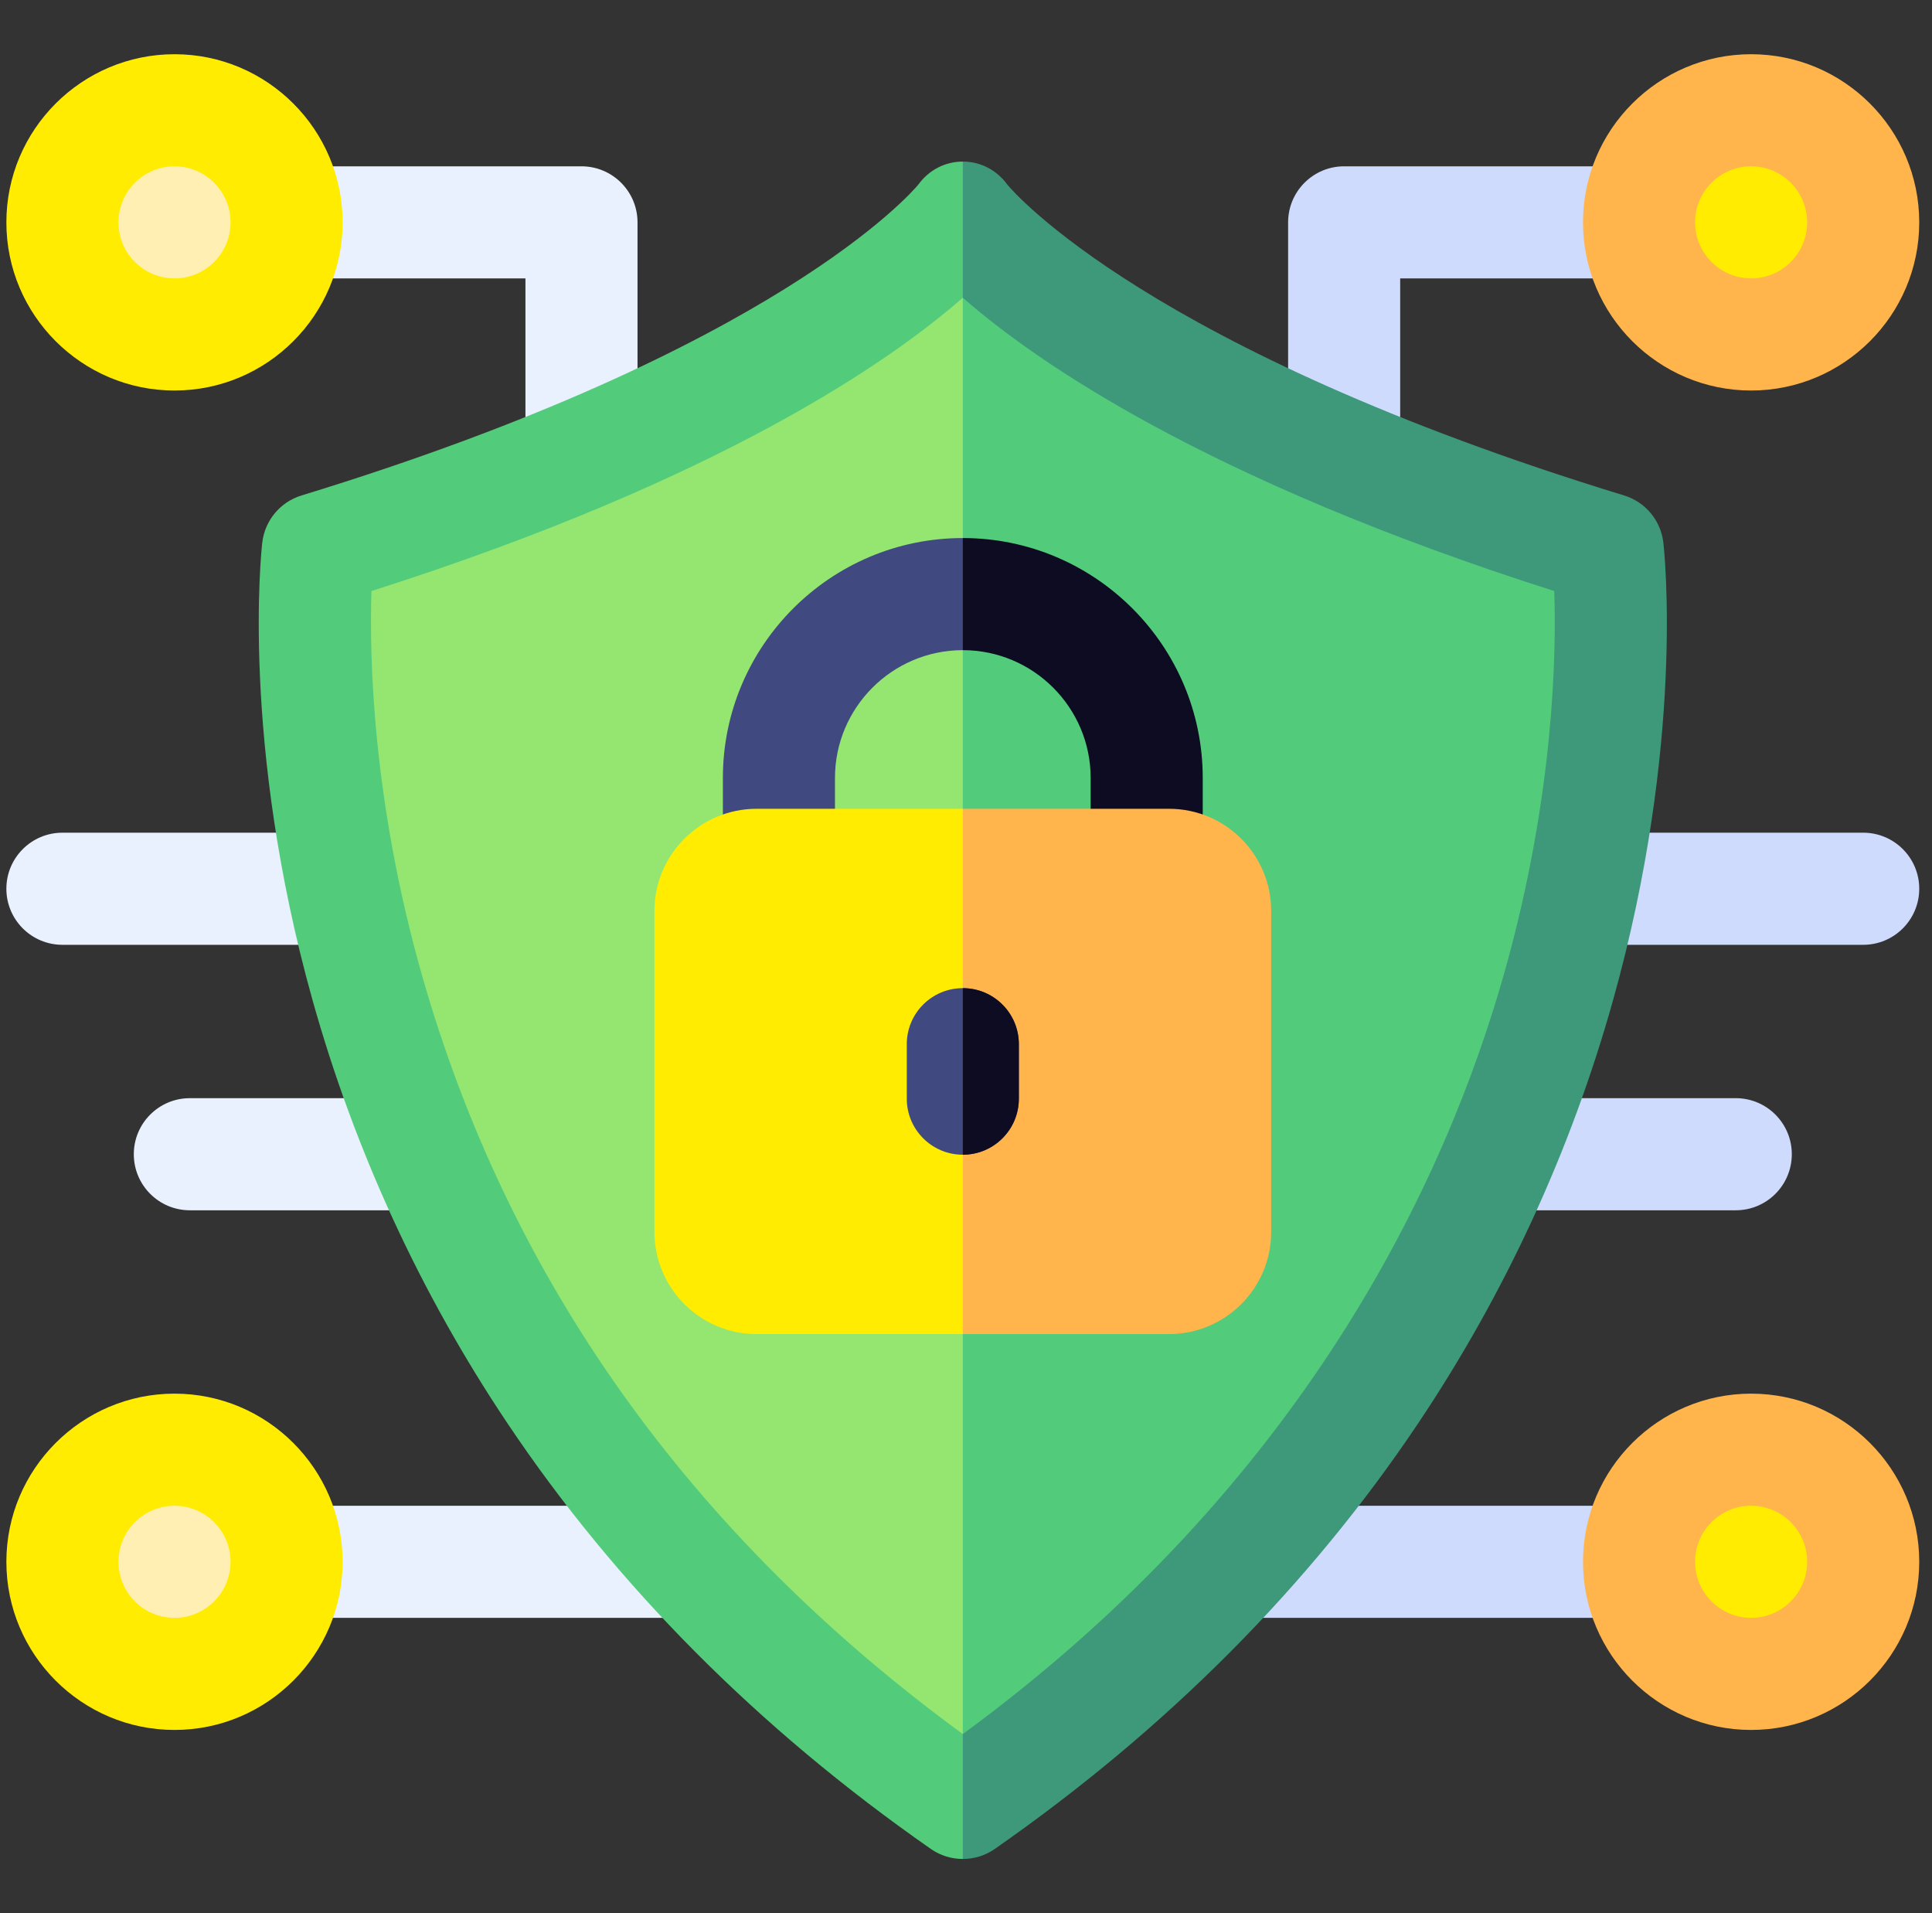 <svg width="101" height="100" viewBox="0 0 101 100" fill="none" xmlns="http://www.w3.org/2000/svg">
<rect x="0" y="0" width="101" height="100" fill="#333333" stroke="none"/>
<g clip-path="url(#clip0_3312_5492)">
<path d="M64.76 84.563H85.685C87.303 84.563 88.615 83.251 88.615 81.633C88.615 80.015 87.303 78.704 85.685 78.704H64.76C63.142 78.704 61.831 80.015 61.831 81.633C61.831 83.251 63.142 84.563 64.76 84.563Z" fill="#CFDBFD"/>
<path d="M70.268 26.696C71.886 26.696 73.198 25.384 73.198 23.766V14.552H85.685C87.303 14.552 88.615 13.241 88.615 11.623C88.615 10.005 87.303 8.693 85.685 8.693H70.268C68.65 8.693 67.339 10.005 67.339 11.623V23.766C67.339 25.384 68.65 26.696 70.268 26.696Z" fill="#CFDBFD"/>
<path d="M82.728 49.384H97.404C99.022 49.384 100.333 48.072 100.333 46.454C100.333 44.836 99.022 43.524 97.404 43.524H82.728C81.11 43.524 79.798 44.836 79.798 46.454C79.798 48.072 81.11 49.384 82.728 49.384Z" fill="#CFDBFD"/>
<path d="M78.415 63.26H90.742C92.359 63.26 93.671 61.948 93.671 60.33C93.671 58.712 92.359 57.4 90.742 57.4H78.415C76.797 57.4 75.486 58.712 75.486 60.33C75.486 61.948 76.797 63.26 78.415 63.26Z" fill="#CFDBFD"/>
<path d="M91.544 16.947C94.485 16.947 96.869 14.563 96.869 11.623C96.869 8.682 94.485 6.298 91.544 6.298C88.604 6.298 86.22 8.682 86.22 11.623C86.22 14.563 88.604 16.947 91.544 16.947Z" fill="#FFEC00"/>
<path d="M91.544 86.958C94.485 86.958 96.869 84.574 96.869 81.633C96.869 78.692 94.485 76.309 91.544 76.309C88.604 76.309 86.22 78.692 86.22 81.633C86.22 84.574 88.604 86.958 91.544 86.958Z" fill="#FFEC00"/>
<path d="M82.755 11.623C82.755 6.776 86.698 2.834 91.544 2.834C96.391 2.834 100.333 6.776 100.333 11.623C100.333 16.469 96.391 20.412 91.544 20.412C86.698 20.412 82.755 16.469 82.755 11.623ZM88.615 11.623C88.615 13.238 89.929 14.552 91.544 14.552C93.16 14.552 94.474 13.238 94.474 11.623C94.474 10.007 93.16 8.693 91.544 8.693C89.929 8.693 88.615 10.007 88.615 11.623Z" fill="#FFB54C"/>
<path d="M82.755 81.633C82.755 76.787 86.698 72.844 91.544 72.844C96.391 72.844 100.333 76.787 100.333 81.633C100.333 86.48 96.391 90.422 91.544 90.422C86.698 90.422 82.755 86.48 82.755 81.633ZM88.615 81.633C88.615 83.249 89.929 84.563 91.544 84.563C93.16 84.563 94.474 83.249 94.474 81.633C94.474 80.018 93.16 78.704 91.544 78.704C89.929 78.704 88.615 80.018 88.615 81.633Z" fill="#FFB54C"/>
<path d="M35.906 84.563H14.982C13.364 84.563 12.052 83.251 12.052 81.633C12.052 80.015 13.364 78.704 14.982 78.704H35.906C37.524 78.704 38.836 80.015 38.836 81.633C38.836 83.251 37.524 84.563 35.906 84.563Z" fill="#E8F1FD"/>
<path d="M30.398 26.696C28.78 26.696 27.469 25.384 27.469 23.766V14.552H14.982C13.364 14.552 12.052 13.241 12.052 11.623C12.052 10.005 13.364 8.693 14.982 8.693H30.398C32.016 8.693 33.328 10.005 33.328 11.623V23.766C33.328 25.384 32.016 26.696 30.398 26.696Z" fill="#E8F1FD"/>
<path d="M17.939 49.384H3.263C1.645 49.384 0.333 48.072 0.333 46.454C0.333 44.836 1.645 43.524 3.263 43.524H17.939C19.557 43.524 20.869 44.836 20.869 46.454C20.869 48.072 19.557 49.384 17.939 49.384Z" fill="#E8F1FD"/>
<path d="M22.252 63.26H9.925C8.307 63.26 6.995 61.948 6.995 60.33C6.995 58.712 8.307 57.4 9.925 57.4H22.252C23.869 57.4 25.181 58.712 25.181 60.33C25.181 61.948 23.869 63.26 22.252 63.26Z" fill="#E8F1FD"/>
<path d="M9.122 16.947C12.063 16.947 14.447 14.563 14.447 11.623C14.447 8.682 12.063 6.298 9.122 6.298C6.182 6.298 3.798 8.682 3.798 11.623C3.798 14.563 6.182 16.947 9.122 16.947Z" fill="#FFEFB2"/>
<path d="M9.122 86.958C12.063 86.958 14.447 84.574 14.447 81.633C14.447 78.692 12.063 76.309 9.122 76.309C6.182 76.309 3.798 78.692 3.798 81.633C3.798 84.574 6.182 86.958 9.122 86.958Z" fill="#FFEFB2"/>
<path d="M9.122 20.412C4.276 20.412 0.333 16.469 0.333 11.623C0.333 6.776 4.276 2.834 9.122 2.834C13.969 2.834 17.911 6.776 17.911 11.623C17.911 16.469 13.969 20.412 9.122 20.412ZM9.122 8.693C7.507 8.693 6.193 10.007 6.193 11.623C6.193 13.238 7.507 14.552 9.122 14.552C10.738 14.552 12.052 13.238 12.052 11.623C12.052 10.007 10.738 8.693 9.122 8.693Z" fill="#FFEC00"/>
<path d="M9.122 90.422C4.276 90.422 0.333 86.48 0.333 81.633C0.333 76.787 4.276 72.844 9.122 72.844C13.969 72.844 17.911 76.787 17.911 81.633C17.911 86.48 13.969 90.422 9.122 90.422ZM9.122 78.704C7.507 78.704 6.193 80.018 6.193 81.633C6.193 83.249 7.507 84.563 9.122 84.563C10.738 84.563 12.052 83.249 12.052 81.633C12.052 80.018 10.738 78.704 9.122 78.704Z" fill="#FFEC00"/>
<path d="M81.662 50.438C78.224 62.709 69.997 80.164 50.333 94.575C34.587 83.057 24.081 68.313 19.083 50.711C16.208 40.584 16.054 32.258 16.175 28.563C36.347 22.135 46.175 15.27 50.333 11.623C54.492 15.27 64.32 22.137 84.496 28.563C84.621 32.211 84.478 40.379 81.662 50.438Z" fill="#94E671"/>
<path d="M81.661 50.438C78.224 62.709 69.997 80.164 50.333 94.575V11.623C54.492 15.27 64.32 22.137 84.495 28.563C84.62 32.211 84.478 40.379 81.661 50.438Z" fill="#52CC7B"/>
<path d="M52.145 92.823L50.333 90.637C36.083 80.213 26.574 66.868 22.05 50.938C19.449 41.772 19.31 34.237 19.419 30.893C37.675 25.075 46.57 18.862 50.333 15.561L52.145 13.76V11.179L50.333 8.446C49.396 8.446 48.554 8.895 48.003 9.653C47.697 10.024 40.617 18.293 15.763 25.897C14.65 26.237 13.843 27.205 13.71 28.364C13.662 28.784 12.57 38.815 16.337 52.27C18.544 60.149 21.972 67.59 26.525 74.389C32.203 82.87 39.648 90.356 48.658 96.639C49.161 96.991 49.747 97.166 50.333 97.166L52.145 94.809V92.823Z" fill="#52CC7B"/>
<path d="M52.024 30.527L50.333 28.123C43.417 28.123 37.79 33.75 37.79 40.666V45.203C37.79 46.821 39.103 48.133 40.72 48.133C42.339 48.133 43.65 46.821 43.65 45.203V40.666C43.65 36.981 46.648 33.983 50.333 33.983L52.024 32.111V30.527Z" fill="#404A80"/>
<path d="M84.329 52.27C82.122 60.149 78.695 67.59 74.142 74.389C68.464 82.87 61.019 90.356 52.009 96.639C51.505 96.991 50.919 97.166 50.333 97.166V90.637C68.13 77.594 75.576 61.797 78.687 50.69C81.236 41.586 81.365 34.194 81.251 30.893C62.992 25.076 54.097 18.862 50.333 15.561V8.446C51.271 8.446 52.113 8.895 52.663 9.653C52.97 10.024 60.05 18.293 84.904 25.897C86.017 26.237 86.823 27.205 86.956 28.364C87.005 28.784 88.097 38.815 84.329 52.27Z" fill="#3D997A"/>
<path d="M62.876 40.666V45.203C62.876 46.821 61.564 48.133 59.947 48.133C58.328 48.133 57.017 46.821 57.017 45.203V40.666C57.017 36.981 54.019 33.983 50.333 33.983V28.123C57.249 28.123 62.876 33.75 62.876 40.666Z" fill="#0D0C22"/>
<path d="M52.955 48.132L50.333 42.274H39.552C36.607 42.274 34.212 44.668 34.212 47.614V64.391C34.212 67.336 36.607 69.731 39.552 69.731H50.333L52.955 62.739V48.132Z" fill="#FFEC00"/>
<path d="M66.454 47.614V64.391C66.454 67.336 64.06 69.731 61.115 69.731H50.333V42.274H61.115C64.06 42.274 66.454 44.668 66.454 47.614Z" fill="#FFB54C"/>
<path d="M53.263 54.578V57.426C53.263 59.045 51.95 60.356 50.333 60.356C48.716 60.356 47.404 59.045 47.404 57.426V54.578C47.404 52.959 48.716 51.649 50.333 51.649C51.95 51.649 53.263 52.959 53.263 54.578Z" fill="#404A80"/>
<path d="M53.263 54.578V57.426C53.263 59.045 51.95 60.356 50.333 60.356V51.649C51.95 51.649 53.263 52.959 53.263 54.578Z" fill="#0D0C22"/>
</g>
<defs>
<clipPath id="clip0_3312_5492">
<rect width="100" height="100" fill="white" transform="translate(0.333)"/>
</clipPath>
</defs>
</svg>
